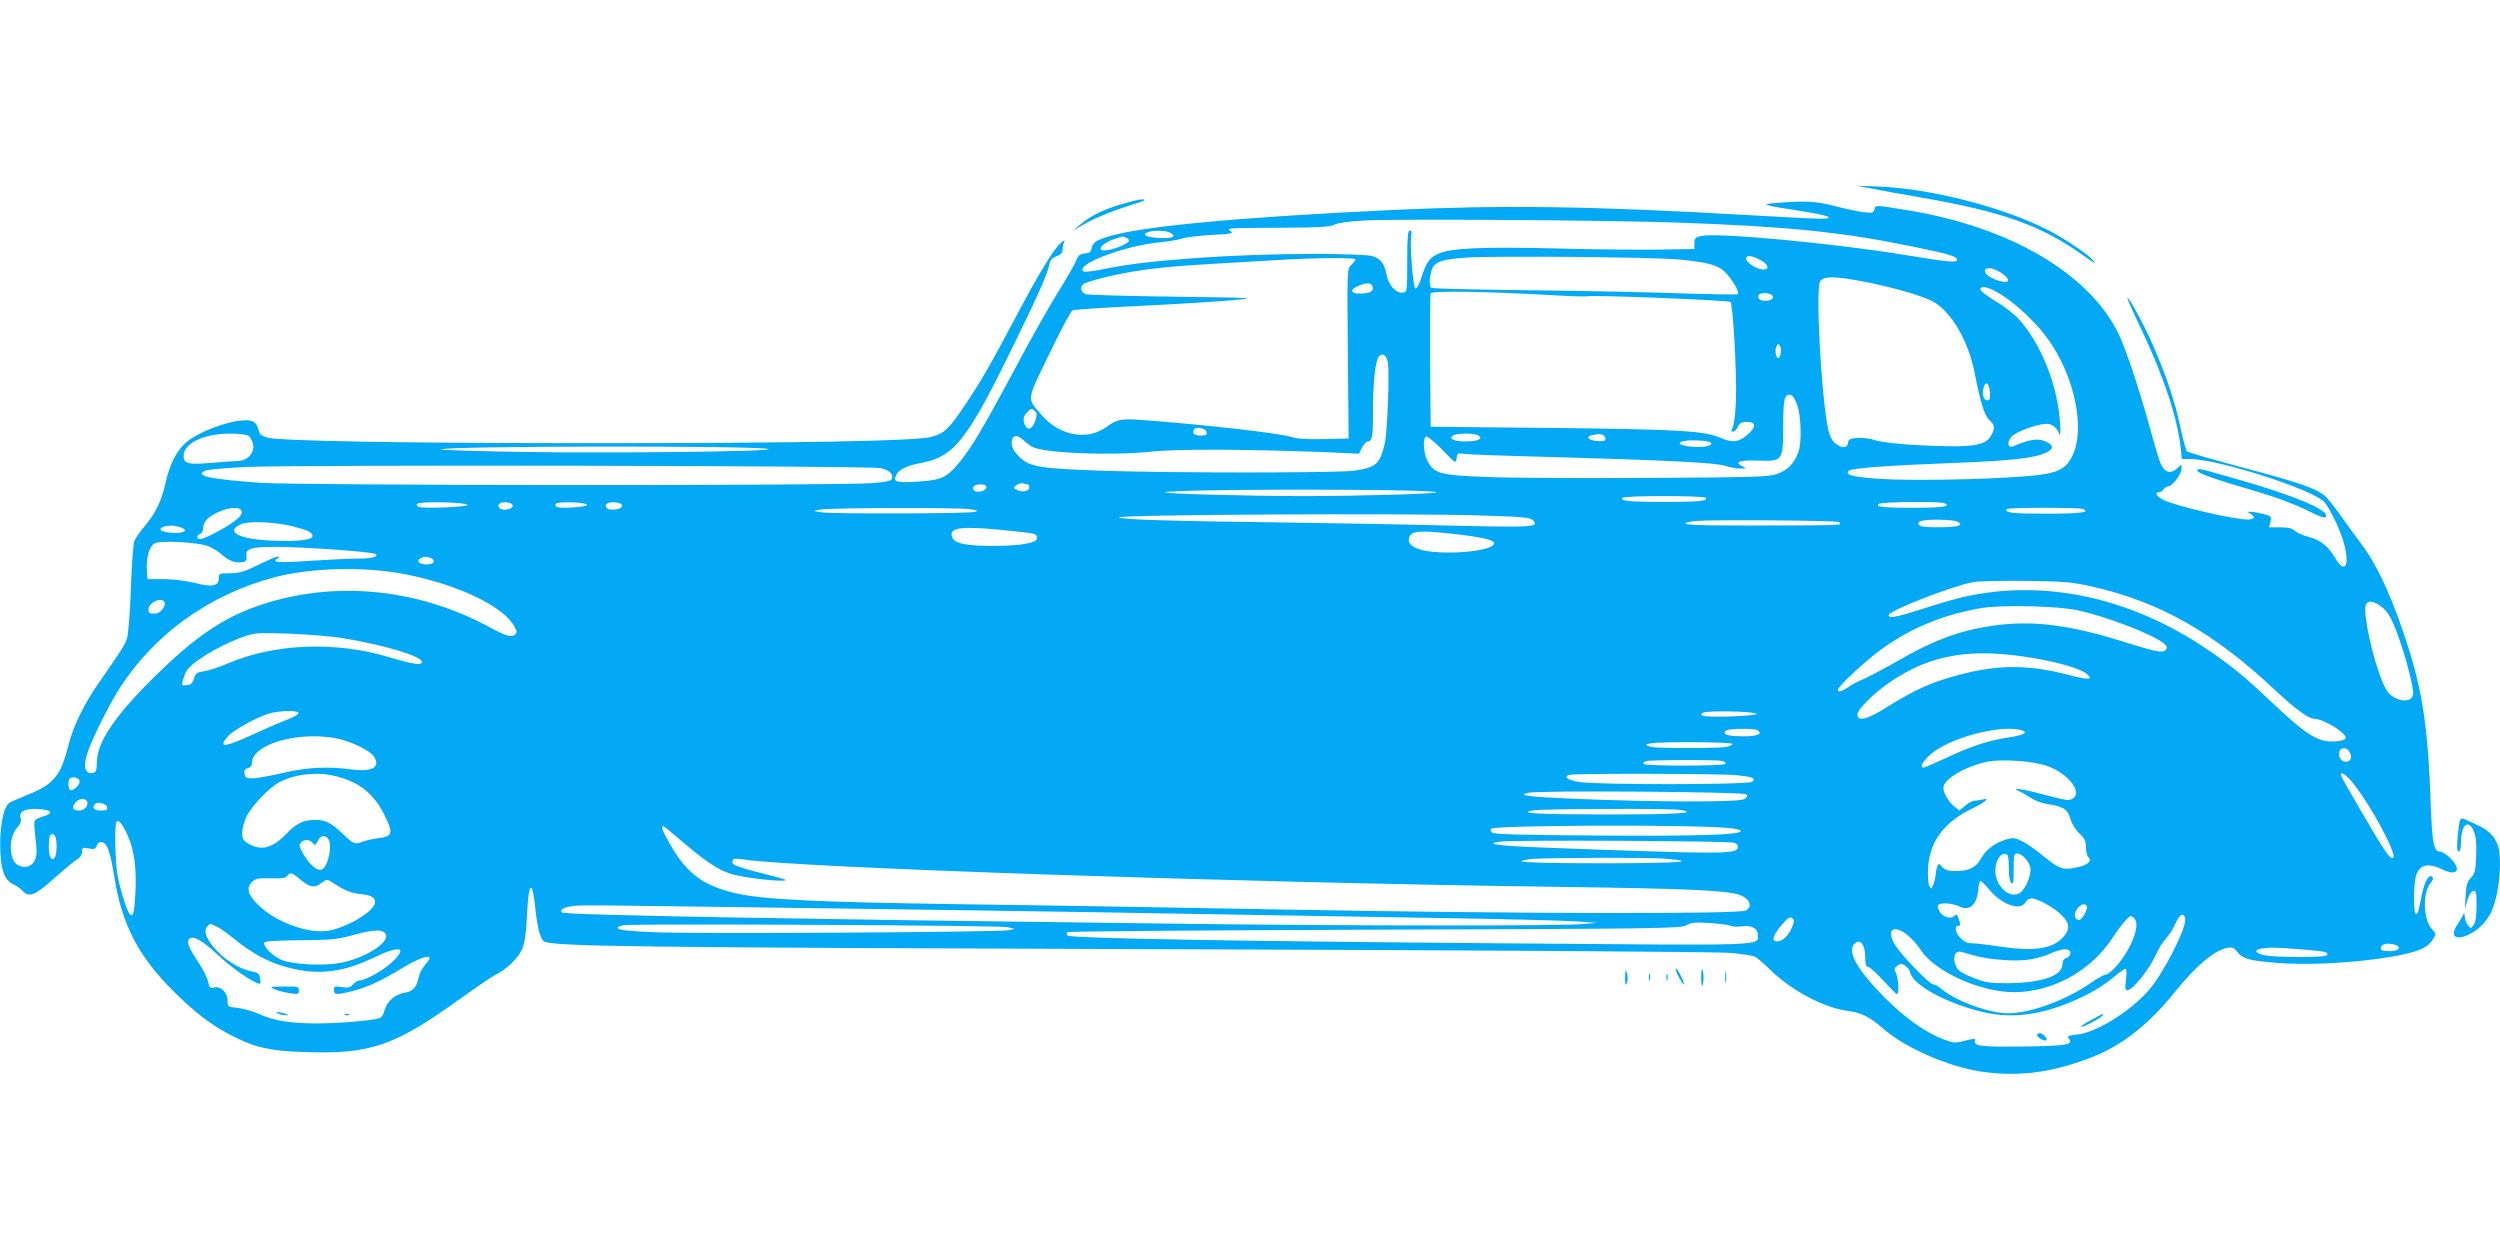 <?xml version="1.0" standalone="no"?>
<!DOCTYPE svg PUBLIC "-//W3C//DTD SVG 20010904//EN"
 "http://www.w3.org/TR/2001/REC-SVG-20010904/DTD/svg10.dtd">
<svg version="1.0" xmlns="http://www.w3.org/2000/svg"
 width="1280pt" height="640pt" viewBox="0 0 1280 640"
 preserveAspectRatio="xMidYMid meet">
<g transform="translate(0,640) scale(0.1,-0.1)"
fill="#03a9f4" stroke="none">
<path d="M9575 5436 c39 -8 153 -29 254 -46 424 -74 618 -142 836 -297 62 -44
73 -49 50 -24 -33 35 -149 113 -235 156 -228 115 -595 209 -859 220 l-116 4
70 -13z"/>
<path d="M5740 5354 c-94 -28 -162 -62 -212 -106 l-33 -29 45 27 c55 33 153
74 248 103 39 12 72 24 72 26 0 10 -37 3 -120 -21z"/>
<path d="M9095 5361 c-84 -7 -72 -11 117 -40 146 -22 194 -40 110 -41 -30 0
-208 9 -395 20 -779 45 -1240 51 -1797 25 -788 -37 -1287 -84 -1455 -136 -66
-20 -80 -31 -87 -64 -2 -14 -12 -21 -35 -23 -25 -3 -34 -10 -42 -34 -6 -17
-48 -90 -92 -161 -45 -71 -149 -256 -231 -411 -158 -294 -215 -390 -280 -468
-62 -74 -88 -86 -210 -94 -112 -7 -128 -2 -108 36 14 27 54 46 123 59 175 32
239 115 491 633 121 248 159 336 170 390 4 18 16 29 36 36 20 7 30 18 30 31 0
10 3 28 7 38 6 17 6 17 -15 0 -38 -34 -113 -157 -226 -370 -136 -257 -179
-332 -266 -462 -83 -123 -105 -144 -172 -162 -77 -21 -674 -32 -1738 -32 -977
0 -1604 11 -1663 29 -30 9 -39 17 -44 41 -4 19 -15 35 -30 42 -56 25 -261 -40
-341 -109 -48 -41 -84 -112 -106 -213 -20 -89 -52 -153 -107 -217 -22 -26 -45
-59 -51 -73 -6 -14 -14 -125 -18 -246 -5 -132 -13 -234 -20 -255 -13 -36 -34
-68 -140 -220 -80 -114 -135 -227 -161 -330 -38 -152 -75 -197 -209 -250 -41
-17 -82 -34 -90 -39 -28 -15 -48 -101 -49 -204 -1 -128 18 -191 64 -213 18 -8
41 -24 51 -35 32 -36 63 -24 159 62 50 44 102 88 117 97 18 10 28 25 28 40 0
22 3 24 34 18 29 -6 35 -3 41 14 5 14 14 20 27 18 27 -4 43 -50 64 -182 39
-243 124 -406 310 -589 108 -106 185 -164 284 -216 124 -65 201 -82 390 -88
326 -10 450 32 777 267 84 60 167 117 185 126 61 30 120 87 140 132 13 30 21
75 24 140 7 138 14 186 25 175 6 -6 14 -48 19 -95 10 -102 25 -162 44 -177 33
-27 440 -32 3161 -41 1634 -5 2855 -13 2917 -19 58 -5 114 -14 125 -20 10 -5
48 -38 84 -73 107 -103 271 -189 391 -204 68 -9 111 -30 184 -94 113 -97 327
-190 494 -216 197 -29 368 -7 580 77 147 58 288 170 417 332 100 126 201 211
262 223 29 6 38 3 55 -19 30 -37 59 -45 204 -57 154 -13 392 -1 582 31 135 22
191 46 218 91 15 26 15 28 -7 52 -45 47 -48 190 -5 237 12 14 14 23 7 30 -16
16 -40 -25 -53 -91 -6 -30 -13 -65 -16 -77 -2 -13 -9 -23 -14 -23 -14 0 -13
159 1 199 19 55 61 64 133 30 77 -38 102 -3 42 57 -19 19 -43 34 -55 34 -30 0
-39 49 -46 250 -12 359 -39 551 -108 775 -78 251 -161 437 -247 550 -25 33
-71 96 -102 140 -31 44 -67 90 -80 102 -43 40 -130 71 -417 147 -157 42 -289
80 -294 85 -5 5 -20 62 -34 126 -26 127 -76 274 -143 425 -45 102 -121 242
-128 235 -2 -2 30 -75 72 -162 113 -238 183 -447 201 -605 l6 -58 40 0 c145 0
641 -159 692 -223 33 -41 84 -152 101 -220 27 -109 -1 -145 -49 -62 -36 60
-74 90 -135 106 -28 7 -59 21 -70 31 -14 13 -35 18 -75 18 l-57 0 7 29 c6 27
4 29 -39 40 -25 6 -53 11 -63 11 -17 -1 -17 -1 0 -11 27 -16 20 -29 -17 -29
-70 0 -366 69 -431 101 -32 16 -45 39 -21 39 8 0 19 6 23 14 4 8 17 15 28 17
23 5 65 64 65 92 0 20 -1 20 -24 -2 -30 -28 -60 -21 -80 18 -8 14 -33 96 -56
181 -51 188 -122 404 -160 485 -149 313 -557 553 -1085 639 -168 27 -162 27
-168 4 -5 -19 -11 -20 -59 -14 -29 4 -96 18 -148 32 -95 24 -147 27 -295 15z
m-495 -101 c561 -20 833 -48 1200 -124 176 -36 220 -49 220 -66 0 -16 -47 -12
-269 25 -368 60 -955 115 -1041 97 -30 -7 -35 -12 -35 -37 l0 -30 -200 -3
c-111 -1 -340 1 -510 6 -374 9 -534 2 -598 -26 -49 -22 -63 -41 -92 -130 -9
-30 -22 -51 -28 -49 -13 4 -30 234 -21 275 3 14 0 22 -8 22 -10 0 -13 -37 -13
-157 0 -154 -1 -158 -21 -161 -36 -5 -75 37 -85 92 -11 59 -30 83 -78 96 -20
5 -148 10 -286 10 -415 0 -856 -31 -1065 -74 -68 -14 -119 -21 -124 -15 -38
36 208 130 389 148 50 5 103 14 119 20 15 6 81 14 147 18 101 5 116 8 101 19
-22 17 -35 16 258 18 193 1 250 4 270 15 16 9 72 17 150 22 159 9 1259 2 1620
-11z m-2604 -54 c17 -13 17 -15 3 -21 -26 -10 -132 -1 -136 12 -8 23 103 30
133 9z m-232 -22 c9 -3 16 -10 16 -15 0 -21 -118 -62 -140 -49 -18 11 19 42
68 57 20 6 38 12 39 12 1 1 8 -2 17 -5z m2836 -113 c149 -15 196 -28 233 -65
36 -36 74 -102 65 -112 -4 -3 -136 -1 -295 4 -158 6 -508 13 -776 16 -269 3
-493 8 -498 12 -12 7 -11 54 1 91 15 43 50 55 175 64 151 10 966 3 1095 -10z
m410 -1 c44 -22 53 -50 18 -50 -31 0 -88 36 -88 55 0 21 23 19 70 -5z m-2070
2 c0 -5 -10 -17 -21 -28 -22 -19 -22 -20 -18 -454 l4 -435 -125 -3 c-90 -2
-139 1 -175 12 -61 19 -451 63 -750 85 -116 9 -135 5 -190 -35 -97 -71 -238
-46 -329 58 -80 92 -83 70 36 315 57 119 111 220 119 224 8 4 165 14 349 23
184 9 396 22 470 29 133 12 129 12 -300 18 -239 3 -443 9 -452 13 -23 11 -30
33 -14 49 21 20 215 65 356 81 69 9 215 20 325 26 110 6 256 15 325 19 176 11
390 13 390 3z m3312 -73 c49 -35 34 -54 -26 -34 -46 16 -71 39 -61 55 9 15 50
5 87 -21z m-693 -44 c141 -29 278 -68 332 -96 97 -49 188 -204 220 -372 29
-149 49 -214 75 -238 28 -26 29 -40 9 -78 -28 -54 -99 -64 -360 -51 -117 6
-201 16 -230 25 -25 9 -67 15 -93 13 -40 -3 -47 -6 -50 -25 -4 -29 -31 -30
-65 -3 -17 14 -29 37 -37 72 -35 168 -65 711 -41 756 16 30 77 29 240 -3z
m-2532 -21 c9 -23 -9 -35 -57 -37 -54 -3 -64 18 -18 38 43 19 67 19 75 -1z
m3223 -45 c81 -52 180 -146 236 -226 137 -190 193 -463 123 -600 -36 -71 -80
-89 -244 -102 -215 -17 -581 -23 -739 -13 -142 10 -182 20 -160 42 13 13 202
27 543 40 292 11 414 25 470 54 36 19 36 35 0 53 -40 21 -84 16 -171 -22 -29
-12 -34 22 -7 51 24 25 131 64 179 64 26 0 52 -20 63 -50 12 -33 6 83 -9 160
-30 161 -103 319 -194 422 -22 26 -77 69 -121 95 -43 26 -79 53 -79 60 0 25
47 13 110 -28z m-2308 0 c98 -6 181 -8 185 -6 15 8 724 -20 733 -29 13 -13 33
-369 28 -504 -2 -63 -10 -125 -16 -137 -10 -19 -10 -23 1 -23 8 0 19 11 25 25
9 20 19 25 47 25 48 0 47 -29 -2 -69 -44 -36 -74 -39 -138 -11 -80 34 -218 42
-860 49 l-620 6 -3 335 c-1 184 0 341 3 348 5 14 277 10 617 -9z m1127 2 c20
-13 4 -31 -29 -31 -30 0 -45 13 -35 30 8 12 45 13 64 1z m49 -295 c-2 -15 -7
-28 -13 -29 -12 -2 -19 38 -10 60 9 25 27 1 23 -31z m-2012 -53 c9 -49 -3
-358 -16 -413 -25 -107 -44 -123 -157 -140 -84 -12 -960 -12 -1293 0 -317 11
-370 20 -421 71 -28 28 -39 47 -39 69 0 42 24 49 58 18 15 -14 36 -30 47 -36
65 -33 406 -46 615 -24 124 14 516 12 907 -4 l151 -7 16 32 c9 17 23 31 30 31
22 0 26 24 26 163 0 144 12 251 30 272 18 21 39 7 46 -32z m3082 -151 c2 -32
0 -42 -12 -42 -19 0 -29 31 -20 65 9 38 29 25 32 -23z m-986 -67 c20 -58 23
-186 7 -236 -21 -61 -56 -97 -112 -116 -46 -15 -118 -17 -667 -20 -338 -2
-710 0 -826 5 -236 10 -260 17 -295 82 -21 38 -25 115 -8 125 6 4 42 -26 82
-66 70 -73 71 -74 75 -45 3 26 6 28 40 22 20 -3 208 -10 417 -15 609 -17 871
-30 918 -46 23 -8 58 -14 77 -14 33 0 34 1 12 11 -45 22 -18 33 75 30 131 -5
133 -3 133 176 0 141 6 166 40 160 8 -2 23 -26 32 -53z m-3901 -78 c-14 -42
-37 -54 -51 -27 -15 28 -12 48 11 71 19 19 23 19 36 6 13 -12 13 -21 4 -50z
m877 -59 c3 -15 -4 -18 -32 -18 -34 0 -47 15 -29 34 13 13 58 1 61 -16z
m-4905 -20 c9 -7 20 -27 23 -45 8 -42 -30 -83 -78 -83 -18 -1 -80 -5 -137 -10
-115 -10 -141 -4 -141 35 0 65 101 114 236 115 49 0 87 -5 97 -12z m6296 3
c27 -17 -1 -31 -64 -31 -63 0 -91 14 -64 31 8 5 37 9 64 9 28 0 56 -4 64 -9z
m635 3 c9 -3 16 -13 16 -21 0 -10 -11 -13 -42 -11 -48 3 -63 25 -21 31 15 2
29 5 30 6 1 0 8 -2 17 -5z m554 -39 c16 -15 -22 -26 -83 -23 -71 3 -100 22
-48 31 32 6 123 0 131 -8z m-4824 -34 c33 -13 -808 -22 -1259 -15 -234 4 -423
10 -419 13 18 18 1629 20 1678 2z m575 -98 c45 -11 63 -27 58 -53 -2 -11 -25
-17 -92 -23 -154 -15 -2943 -13 -3141 1 -264 19 -340 36 -283 62 13 6 105 14
204 19 270 12 3200 7 3254 -6z m752 -83 c5 0 9 -6 9 -14 0 -21 -35 -29 -61
-15 -22 11 -22 12 -4 26 11 7 26 11 33 8 8 -3 18 -5 23 -5z m-211 -15 c0 -18
-48 -31 -62 -17 -16 16 0 32 33 32 19 0 29 -5 29 -15z m2304 -25 c22 -8 -397
-20 -683 -20 -265 0 -712 12 -705 19 18 18 1340 19 1388 1z m1380 -29 c10 -16
-37 -21 -214 -21 -177 0 -224 5 -214 21 7 12 421 12 428 0z m-6341 -36 c2 -11
-226 -20 -251 -10 -7 2 -10 10 -7 15 9 14 254 9 258 -5z m232 -5 c0 -18 -52
-27 -67 -12 -17 17 2 33 35 30 20 -2 32 -8 32 -18z m380 5 c0 -11 -129 -20
-152 -11 -8 3 -11 11 -8 16 9 14 160 9 160 -5z m180 -5 c0 -18 -62 -27 -77
-12 -18 18 3 33 40 30 25 -2 37 -8 37 -18z m6769 14 c42 -16 -9 -24 -154 -24
-161 0 -204 5 -178 21 15 10 308 12 332 3z m-8717 -41 c4 -11 -4 -25 -27 -44
-40 -34 -162 -99 -184 -99 -20 0 -21 19 -1 26 8 4 15 15 15 26 0 35 21 59 73
84 62 28 115 32 124 7z m3729 10 c42 -6 45 -8 24 -14 -33 -9 -733 -11 -785 -2
l-40 7 35 7 c48 9 705 11 766 2z m5698 1 c44 -17 -13 -24 -189 -24 -176 0
-217 5 -198 24 8 8 366 8 387 0z m-3086 -33 c215 -7 256 -10 270 -24 35 -36 8
-38 -424 -28 -230 6 -615 13 -854 16 -575 7 -840 15 -840 26 0 14 1454 22
1848 10z m1838 -34 c4 -4 5 -9 3 -12 -3 -2 -92 -5 -199 -5 -455 -2 -590 0
-590 10 0 5 26 11 58 13 95 7 720 2 728 -6z m606 2 c17 -9 18 -13 7 -20 -16
-10 -169 -12 -193 -3 -21 8 -20 21 2 27 35 10 164 7 184 -4z m-8519 -25 c75
-19 97 -30 97 -49 0 -20 -74 -28 -209 -23 -168 7 -241 46 -158 84 39 18 178
12 270 -12z m-577 -4 c42 -16 16 -32 -46 -28 -76 4 -78 33 -3 37 12 0 34 -4
49 -9z m4278 -21 c97 -10 106 -13 106 -34 0 -25 -80 -39 -220 -40 -148 0 -205
12 -216 47 -16 51 55 57 330 27z m2251 -14 c136 -16 195 -30 195 -46 0 -23
-78 -42 -185 -47 -173 -7 -268 22 -250 77 11 34 54 37 240 16z m-6394 -60 c23
-8 57 -28 75 -45 37 -32 68 -44 105 -38 19 2 23 8 21 30 -5 40 21 48 155 48
133 0 488 -25 504 -36 22 -13 -16 -24 -86 -24 -38 0 -148 -5 -243 -11 -165
-12 -204 -9 -172 11 12 8 12 10 2 10 -8 0 -53 -19 -100 -42 -72 -36 -97 -43
-144 -43 -56 0 -58 -1 -58 -27 0 -39 -36 -46 -124 -22 -41 10 -107 18 -156 19
l-85 0 -3 47 c-4 65 13 122 40 136 30 16 213 6 269 -13z m1143 -61 c30 -12 18
-34 -18 -34 -38 0 -57 17 -35 31 17 10 32 11 53 3z m-130 -84 c275 -54 507
-166 561 -270 13 -24 13 -30 0 -40 -18 -15 -42 -8 -140 45 -377 200 -812 235
-1194 96 -169 -62 -310 -159 -504 -350 -206 -202 -299 -338 -301 -441 -1 -48
-4 -55 -23 -58 -36 -5 -47 29 -29 91 18 63 98 227 155 321 179 292 468 502
813 592 187 48 459 54 662 14z m8636 -63 c345 -77 624 -235 937 -529 105 -98
172 -148 202 -148 44 0 160 -69 161 -97 0 -17 -72 -26 -117 -14 -58 16 -115
58 -243 178 -163 154 -220 201 -350 289 -394 267 -837 361 -1249 267 -36 -8
-127 -34 -203 -59 -142 -45 -178 -52 -178 -33 0 22 326 149 434 169 28 5 150
7 271 6 193 -3 234 -6 335 -29z m-9867 -82 c7 -17 -21 -53 -43 -56 -31 -3 -40
1 -40 20 0 37 71 68 83 36z m11337 -12 c41 -28 58 -54 89 -133 43 -110 93
-300 86 -327 -7 -31 -45 -39 -90 -17 -29 14 -43 30 -62 72 -53 120 -106 362
-90 406 8 21 36 20 67 -1z m-1540 -28 c150 -33 393 -127 442 -172 14 -12 15
-19 7 -30 -15 -18 -49 -11 -219 42 -260 82 -445 107 -630 86 -184 -21 -325
-70 -524 -185 -63 -36 -140 -77 -171 -91 -31 -13 -69 -33 -85 -45 -30 -21 -50
-26 -50 -12 0 18 147 154 227 211 149 106 310 173 503 207 102 18 398 12 500
-11z m-8900 -140 c213 -33 420 -94 420 -124 0 -19 -47 -12 -163 23 -276 84
-591 72 -831 -31 -44 -19 -99 -37 -122 -40 -36 -5 -43 -10 -51 -37 -7 -24 -15
-32 -37 -34 -30 -4 -30 -1 -6 64 17 44 160 134 289 181 63 23 75 24 231 19 91
-3 212 -13 270 -21z m8675 -105 c132 -23 234 -53 267 -79 39 -32 14 -34 -89
-7 -232 61 -405 54 -653 -26 -82 -26 -172 -71 -285 -142 -98 -61 -145 -72
-145 -34 0 26 86 111 169 167 209 142 416 176 736 121z m-8887 -282 c-3 -7
-27 -21 -54 -31 -27 -10 -109 -45 -182 -79 -142 -65 -176 -68 -128 -11 27 32
144 98 211 119 55 17 158 18 153 2z m7465 -3 c2 -11 -246 -20 -272 -10 -14 5
-14 7 -1 16 20 12 269 7 273 -6z m6 -84 c28 -18 -1 -31 -69 -31 -70 0 -100 6
-100 20 0 5 8 11 18 13 31 8 137 7 151 -2z m1340 3 c53 -11 29 -28 -57 -40
-100 -15 -187 -43 -321 -106 -57 -26 -108 -48 -112 -48 -22 0 -5 32 36 68 92
81 338 149 454 126z m-8618 -44 c72 -14 174 -62 193 -93 36 -54 -7 -80 -110
-67 -127 17 -229 12 -353 -17 -64 -15 -134 -27 -156 -28 -34 0 -40 3 -43 23
-3 17 2 25 17 29 13 3 21 13 21 27 0 95 234 163 431 126z m7149 -29 c0 -5 -14
-11 -31 -15 -40 -8 -357 -8 -386 0 -62 17 -3 24 197 24 121 0 220 -4 220 -9z
m3160 -42 c15 -27 6 -49 -19 -49 -24 0 -40 25 -34 51 7 25 40 24 53 -2z
m-3213 -45 c13 -4 20 -10 17 -15 -7 -12 -411 -12 -419 0 -3 5 3 12 12 14 27 7
365 8 390 1z m1662 -25 c111 -38 188 -138 131 -169 -20 -11 -29 -9 -174 29
-82 22 -143 29 -101 11 12 -4 38 -19 59 -33 20 -14 58 -29 84 -33 84 -12 109
-27 122 -75 7 -26 26 -56 46 -76 27 -25 34 -39 34 -70 0 -22 5 -44 11 -50 21
-21 1 -41 -54 -53 -73 -17 -93 -10 -174 56 -37 31 -87 66 -110 77 -36 18 -47
19 -81 9 -57 -17 -104 -52 -129 -97 -26 -47 -60 -64 -129 -65 -39 0 -55 5 -70
21 -17 19 -19 19 -25 2 -4 -10 -8 -28 -8 -40 -1 -12 -6 -34 -12 -50 -10 -26
-11 -27 -21 -9 -6 11 -9 51 -6 95 8 133 82 232 227 302 68 33 95 58 49 45 -13
-3 -31 -6 -40 -6 -9 0 -30 -11 -46 -25 l-30 -25 -26 21 c-29 23 -56 69 -56 95
0 44 109 109 225 134 69 15 233 4 304 -21z m-8756 -54 c121 -31 195 -93 248
-203 43 -88 38 -105 -31 -113 -30 -4 -68 -12 -83 -18 -41 -16 -44 -15 -100 38
-66 62 -89 73 -147 73 -57 0 -93 -18 -145 -72 -70 -73 -130 -88 -192 -50 -28
16 -33 26 -33 57 0 20 10 57 22 82 25 53 118 150 168 176 82 43 197 55 293 30z
m7170 6 c84 -9 97 -15 78 -34 -15 -15 -790 -16 -885 -1 -59 9 -84 28 -49 37
32 8 775 6 856 -2z m3149 -34 c91 -110 231 -368 211 -388 -13 -13 -40 25 -160
231 -118 203 -117 200 -100 200 7 0 29 -20 49 -43z m-11635 6 c7 -18 -33 -57
-48 -47 -10 6 -12 48 -2 57 12 13 44 7 50 -10z m8534 -70 c8 -8 5 -14 -12 -25
-28 -16 -459 -15 -863 2 -244 10 -301 18 -241 31 54 13 1103 5 1116 -8z
m-8495 -38 c8 -21 -14 -45 -42 -45 -31 0 -39 17 -18 41 20 23 52 25 60 4z
m102 -27 c3 -15 -4 -18 -32 -18 -34 0 -47 15 -29 34 13 13 58 1 61 -16z m-291
-25 c3 -7 -12 -16 -35 -23 -22 -5 -42 -16 -45 -24 -3 -7 -1 -48 5 -90 8 -58 7
-84 -2 -107 -15 -36 -53 -48 -89 -28 -47 27 -48 144 -1 194 14 15 20 30 16 43
-12 36 19 53 87 50 36 -2 62 -8 64 -15z m8346 10 c97 -16 -15 -23 -370 -23
-361 0 -467 6 -383 21 46 8 704 11 753 2z m-7949 -131 c34 -77 46 -170 39
-298 -6 -105 -12 -125 -31 -101 -15 20 -51 137 -62 207 -11 72 -14 253 -3 263
11 12 30 -12 57 -71z m8191 39 c39 -3 69 -10 68 -16 -5 -20 -215 -26 -735 -23
-396 3 -530 6 -540 16 -6 6 -8 15 -4 19 18 18 1021 22 1211 4z m-5354 -68
c115 -100 191 -150 254 -168 58 -17 201 -35 260 -34 33 1 24 5 -55 25 -154 39
-200 54 -200 68 0 21 8 23 63 15 259 -41 2504 -117 4117 -139 755 -10 931 -19
989 -47 44 -22 53 -56 19 -75 -33 -19 -1221 -16 -2358 5 -492 9 -1230 22
-1640 27 -759 11 -1030 24 -1171 56 -164 37 -249 99 -333 242 -43 74 -54 102
-40 102 3 0 46 -35 95 -77z m-3207 21 c9 -23 7 -87 -3 -103 -16 -25 -31 0 -31
53 0 29 3 56 7 59 11 11 20 8 27 -9z m1394 -6 c27 -27 3 -148 -32 -161 -21 -8
-62 27 -92 79 -21 36 -24 47 -14 59 16 19 44 19 61 -1 11 -14 14 -13 26 10 15
28 32 33 51 14z m7200 -23 c14 -4 22 -14 20 -24 -7 -35 -71 -35 -983 -1 -246
9 -321 19 -235 31 63 9 1170 4 1198 -6z m1407 -127 c0 -40 5 -72 13 -79 10
-10 12 3 12 69 0 73 2 82 18 82 24 0 59 -37 67 -71 7 -28 -15 -91 -42 -121
-40 -44 -112 -5 -133 72 -15 55 14 125 49 118 13 -3 16 -17 16 -70z m-1767 46
c199 -15 72 -24 -318 -24 -254 0 -410 4 -410 10 0 5 30 11 68 13 130 6 570 7
660 1z m-6978 -109 c48 -40 71 -43 107 -15 25 19 28 19 51 4 66 -43 94 -55
143 -61 60 -6 79 -17 79 -43 0 -46 -156 -137 -252 -147 -102 -10 -257 48 -342
130 -56 53 -67 90 -37 120 19 19 32 22 95 20 55 -2 77 1 86 12 17 21 23 19 70
-20z m8645 -50 c62 -76 161 -111 185 -65 6 11 20 20 31 20 31 0 115 -46 154
-85 45 -45 45 -77 2 -120 -55 -55 -153 -67 -327 -40 -52 8 -111 15 -131 15
-26 0 -43 8 -63 29 -27 28 -30 61 -7 61 6 0 8 7 6 15 -16 49 -15 48 -30 35
-21 -18 -59 -5 -75 25 -12 23 -12 28 0 35 16 10 73 3 102 -11 50 -26 89 7 96
81 2 27 8 50 12 50 4 0 24 -20 45 -45z m-6365 -90 c630 -8 1677 -23 2345 -35
319 -5 852 -14 1185 -20 333 -5 655 -13 715 -17 l110 -8 -70 -6 c-108 -10
-1156 -10 -2030 1 -2015 24 -3184 45 -3197 58 -16 16 16 31 77 35 33 2 143 2
245 0 102 -1 381 -5 620 -8z m6864 7 c8 -14 -23 -72 -39 -72 -24 0 -29 27 -11
55 16 24 40 33 50 17z m504 -66 c9 -45 -114 -286 -190 -370 -97 -109 -267
-213 -364 -223 -45 -5 -52 -8 -42 -20 26 -32 -7 -38 -233 -41 -222 -3 -257 2
-246 33 4 8 -12 7 -52 -3 -53 -14 -59 -13 -114 8 -87 33 -196 110 -295 210
-151 152 -203 251 -149 284 27 16 47 -17 47 -76 0 -35 4 -48 14 -48 8 0 43
-31 78 -70 35 -38 66 -70 71 -70 11 0 8 77 -5 106 -11 23 -10 28 7 40 16 12
22 12 39 0 12 -7 23 -22 25 -32 12 -65 177 -157 366 -204 167 -42 340 -13 541
88 44 22 103 61 132 86 30 25 58 46 64 46 6 0 7 -21 3 -55 -6 -44 -4 -55 7
-55 28 0 116 111 149 187 11 26 33 62 49 78 16 17 38 52 49 78 21 48 43 58 49
23z m-2013 -44 c-18 -43 -49 -72 -76 -72 -31 0 -22 31 22 83 33 38 44 45 55
36 11 -9 11 -17 -1 -47z m1755 43 c28 -34 -17 -151 -91 -238 -22 -26 -48 -47
-57 -47 -9 0 -42 -18 -73 -40 -140 -98 -341 -168 -454 -157 -100 10 -248 67
-313 122 -16 14 -36 25 -44 25 -18 0 -155 141 -192 197 -33 50 -32 89 2 85 35
-3 87 -48 127 -107 73 -111 306 -215 479 -215 196 1 392 109 502 278 39 60 83
112 95 112 3 0 12 -7 19 -15z m-2069 -35 c8 -5 33 -6 56 -3 50 7 83 -10 83
-42 0 -59 69 -56 -1281 -45 -1412 11 -2239 26 -2253 40 -5 5 -6 13 -2 17 4 5
713 10 1574 13 1472 5 1569 6 1597 23 25 14 45 16 120 11 50 -3 97 -10 106
-14z m-7748 -6 c18 -9 52 -33 77 -54 121 -100 229 -150 366 -170 115 -17 226
4 351 64 142 69 186 58 97 -23 -44 -41 -134 -91 -164 -91 -9 0 -23 -9 -33 -20
-14 -17 -24 -19 -57 -14 -36 6 -40 5 -40 -15 0 -25 12 -26 92 -6 81 21 146 51
257 118 82 50 141 71 141 51 0 -3 -11 -19 -25 -36 -14 -16 -27 -42 -30 -56
-11 -54 -29 -77 -66 -83 -54 -8 -97 -44 -109 -89 -8 -28 -17 -41 -33 -45 -53
-12 -211 -25 -312 -25 -138 0 -224 14 -295 47 -30 14 -80 28 -110 32 -54 6
-55 6 -55 39 0 41 -35 75 -70 66 -19 -5 -23 -1 -29 28 -3 19 -26 65 -51 102
-51 78 -61 104 -47 118 20 20 63 -3 146 -80 75 -69 162 -130 207 -147 13 -5
15 0 11 24 -4 26 -10 31 -41 37 -69 13 -150 65 -201 129 -36 46 -47 80 -30
100 15 18 14 19 53 -1z m4047 -1 l35 -9 -35 -7 c-56 -10 -1607 -19 -1809 -10
-127 5 -186 12 -188 20 -3 7 10 13 34 16 75 9 1928 -1 1963 -10z m-3186 -35
c26 -42 -109 -127 -237 -149 -90 -15 -239 -7 -295 16 -44 18 -96 69 -89 89 3
7 60 11 183 12 159 1 190 4 274 27 107 29 148 30 164 5z m10284 -54 c41 -11
26 -34 -23 -34 -32 0 -45 4 -45 14 0 22 28 30 68 20z m-485 -24 c131 -10 156
-15 139 -32 -10 -10 -246 -11 -311 0 -51 8 -65 29 -24 35 48 7 64 7 196 -3z
m-1173 -19 c0 -11 -9 -23 -20 -26 -13 -4 -20 -15 -20 -30 0 -61 -102 -97 -281
-99 -95 0 -113 3 -179 29 -61 25 -75 35 -87 62 -18 43 -2 78 30 69 104 -30
144 -37 227 -42 97 -6 161 4 240 39 52 23 90 22 90 -2z"/>
<path d="M10707 1178 c-31 -17 -55 -33 -53 -35 6 -6 103 44 111 57 9 14 7 13
-58 -22z"/>
<path d="M10430 1100 c0 -12 40 -34 47 -26 9 8 -17 36 -33 36 -8 0 -14 -4 -14
-10z"/>
<path d="M1405 1335 c17 -7 51 -16 78 -20 43 -7 47 -6 47 14 0 20 -5 21 -77
20 -73 -1 -76 -1 -48 -14z"/>
<path d="M1425 1210 c11 -5 29 -8 40 -8 16 0 15 2 -5 8 -34 11 -60 11 -35 0z"/>
<path d="M1768 1203 c7 -3 16 -2 19 1 4 3 -2 6 -13 5 -11 0 -14 -3 -6 -6z"/>
<path d="M11252 3988 c5 -13 91 -43 313 -108 77 -22 181 -61 231 -85 92 -46
114 -53 114 -35 0 34 -174 106 -451 185 -208 60 -213 61 -207 43z"/>
<path d="M12596 2201 c-4 -5 -9 -43 -13 -85 -4 -54 -3 -76 6 -76 6 0 11 18 11
44 0 93 38 127 66 59 11 -26 15 -62 12 -124 -3 -75 -6 -91 -27 -113 -19 -20
-24 -38 -27 -93 l-4 -68 13 45 c8 28 20 46 30 48 15 3 17 -6 17 -75 0 -55 -5
-85 -15 -99 -15 -19 -15 -19 -30 0 -8 11 -15 31 -16 45 0 15 -3 20 -6 11 -3
-8 -17 -32 -30 -52 -43 -63 -10 -88 65 -49 43 22 83 63 105 107 41 81 61 270
36 345 -17 50 -47 79 -116 110 -70 33 -70 32 -77 20z"/>
<path d="M8321 1395 c0 -38 2 -45 9 -28 5 12 5 34 0 50 -7 24 -8 21 -9 -22z"/>
<path d="M8580 1435 c0 -11 34 -75 41 -75 3 0 -2 18 -13 40 -18 36 -28 49 -28
35z"/>
<path d="M8710 1395 c0 -27 3 -46 6 -42 3 3 6 22 6 42 0 20 -3 39 -6 42 -3 4
-6 -15 -6 -42z"/>
<path d="M8833 1395 c0 -27 2 -38 4 -22 2 15 2 37 0 50 -2 12 -4 0 -4 -28z"/>
<path d="M8442 1395 c0 -16 2 -22 5 -12 2 9 2 23 0 30 -3 6 -5 -1 -5 -18z"/>
<path d="M8532 1395 c0 -16 2 -22 5 -12 2 9 2 23 0 30 -3 6 -5 -1 -5 -18z"/>
</g>
</svg>

